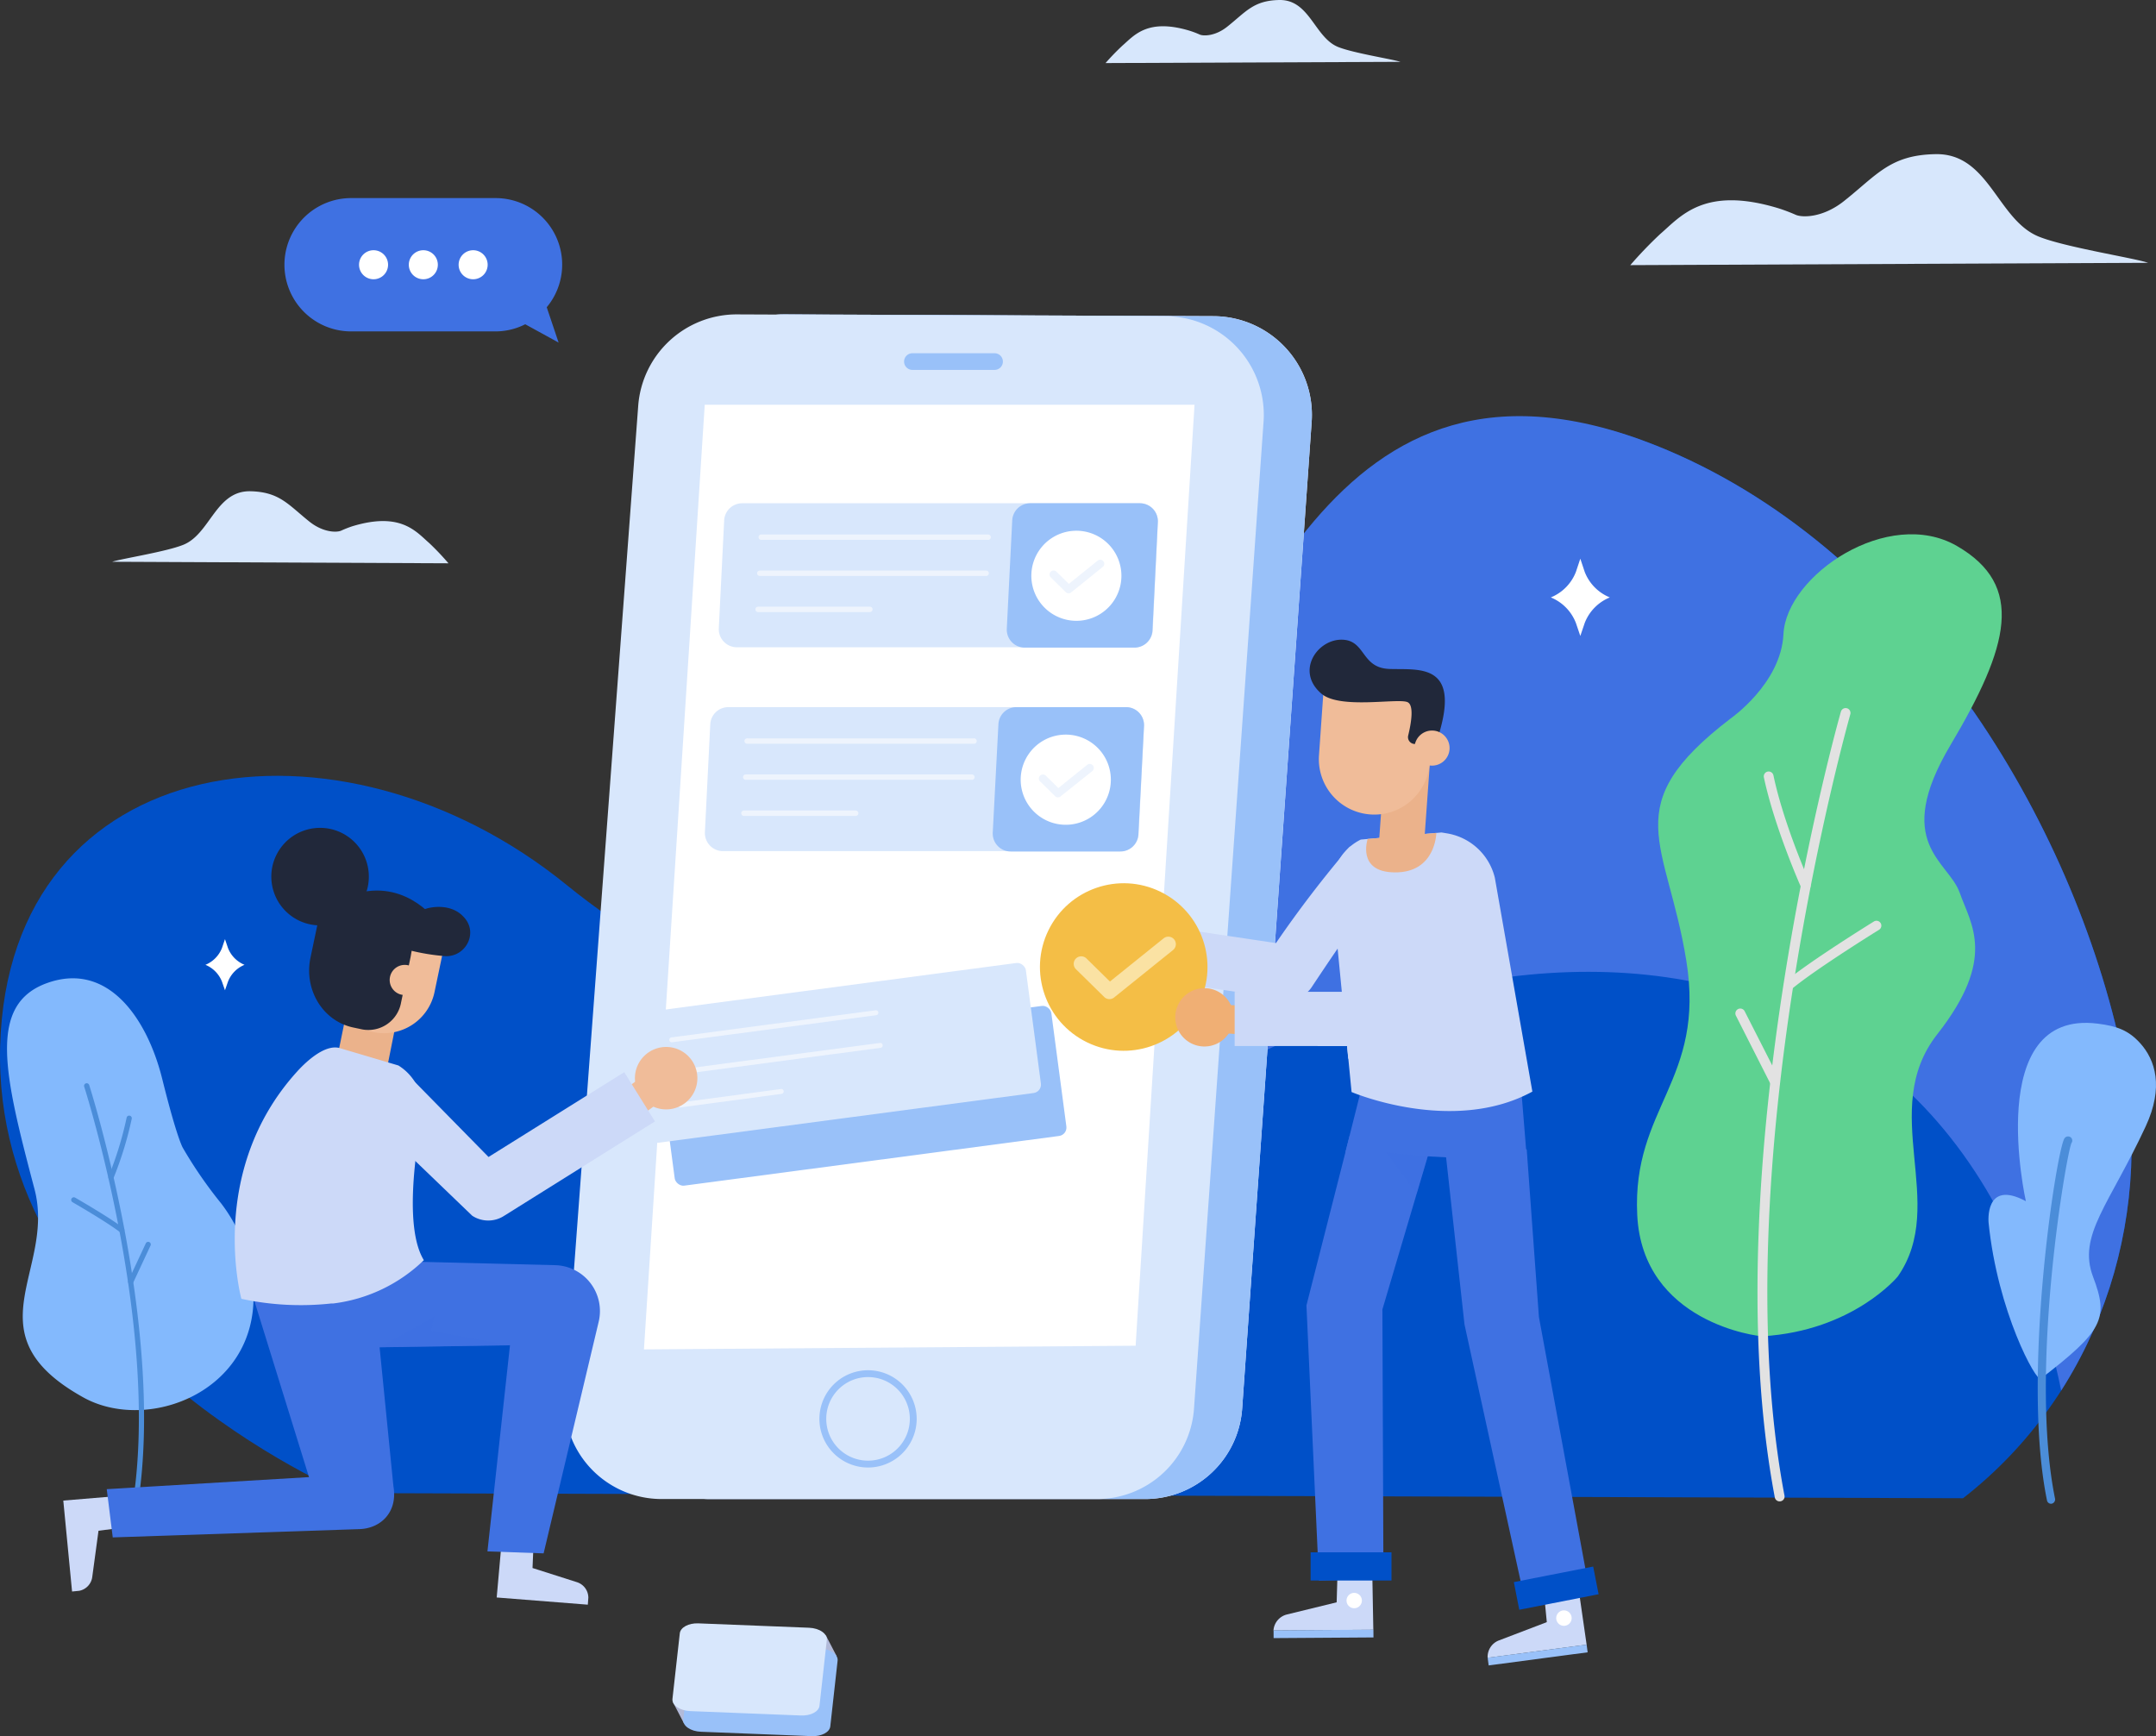 <svg xmlns="http://www.w3.org/2000/svg" xmlns:xlink="http://www.w3.org/1999/xlink" width="491.638" height="395.905" viewBox="0 0 491.638 395.905"><rect x="0" y="0" width="491.638" height="395.905" fill="#333333" stroke="none"/><defs><clipPath id="a"><path d="M142.82,342.64S62.29,308.86,64.16,240.7s77.41-89.57,129.22-47.49,101.76,29.63,128.6-5.93,44.74-113.5,119.87-83.48c56,22.37,93.62,82.45,105.76,136.59,8.35,37.21-3.75,76.52-32.93,101.07-.95.8-1.92,1.59-2.92,2.36Z" fill="none"/></clipPath></defs><g transform="translate(-64.128 -2.169)"><path d="M142.82,342.64S62.29,308.86,64.16,240.7s77.41-78.82,129.22-36.7S295.14,233.59,322,198s44.72-124.22,119.85-94.2c56,22.37,93.62,82.45,105.76,136.59,8.35,37.21-3.75,76.52-32.93,101.07-.95.8-1.92,1.59-2.92,2.36Z" fill="#0050c8"/><g clip-path="url(#a)"><path d="M224.77,196.31s-17.65,146.74,92.57,66.5C407.8,197,536,204.42,538.68,363c0,0,46.37,2,42.26-78.21S539.76,21.32,432.7,41.9,224.77,196.31,224.77,196.31Z" fill="#3f71e2"/></g><path d="M243.19,73.86l97.67.41a22.52,22.52,0,0,1,22.37,24.1l-15.85,225A22.18,22.18,0,0,1,325.26,344H226a22.17,22.17,0,0,1-22.11-23.82L220.64,94.71a22.51,22.51,0,0,1,22.55-20.85Z" fill="#f1f2ff"/><path d="M243.19,73.86l97.67.41a22.52,22.52,0,0,1,22.37,24.1l-15.85,225A22.18,22.18,0,0,1,325.26,344H226a22.17,22.17,0,0,1-22.11-23.82L220.64,94.71a22.51,22.51,0,0,1,22.55-20.85Z" fill="#99c1f9"/><path d="M232.21,73.86l97.68.41a22.52,22.52,0,0,1,22.37,24.1l-15.86,225A22.18,22.18,0,0,1,314.28,344H215a22.17,22.17,0,0,1-22.11-23.82L209.66,94.71a22.53,22.53,0,0,1,22.55-20.85Z" fill="#d8e7fc"/><path d="M224.83,94.46H336.52L323.09,309.04l-112.12.84Z" fill="#fff"/><path d="M262.07,336.81a11.09,11.09,0,1,1,11.09-11.09A11.09,11.09,0,0,1,262.07,336.81Zm0-20.62a9.53,9.53,0,1,0,9.53,9.53,9.53,9.53,0,0,0-9.53-9.53Z" fill="#99c1f9"/><path d="M290.92,86.52H272.19a1.9,1.9,0,0,1-1.9-1.9h0a1.9,1.9,0,0,1,1.9-1.9h18.73a1.9,1.9,0,0,1,1.9,1.9h0a1.9,1.9,0,0,1-1.9,1.9Z" fill="#99c1f9"/><path d="M322.83,149.77H232.17a4.13,4.13,0,0,1-4.13-4.33l1.22-24.59a4.12,4.12,0,0,1,4.12-3.92h90.67a4.12,4.12,0,0,1,4.12,4.33L327,145.85A4.11,4.11,0,0,1,322.83,149.77Z" fill="#d8e7fc"/><path d="M297.81,149.85h25a4.11,4.11,0,0,0,4.11-3.9l1.23-24.71a4.1,4.1,0,0,0-4.1-4.31h-25a4.1,4.1,0,0,0-4.1,3.9l-1.24,24.71a4.11,4.11,0,0,0,4.1,4.31Z" fill="#99c1f9"/><path d="M289.37,125.28H237.8a.62.62,0,1,1,0-1.23h51.57a.62.62,0,1,1,0,1.23Z" fill="#eef4fd"/><path d="M289,133.51H237.39a.62.62,0,0,1-.62-.62.61.61,0,0,1,.62-.61H289a.61.61,0,0,1,.62.61.62.62,0,0,1-.62.62Z" fill="#eef4fd"/><path d="M262.46,141.74H237a.615.615,0,0,1,0-1.23h25.48a.61.61,0,0,1,.62.61.62.62,0,0,1-.64.62Z" fill="#eef4fd"/><path d="M319.62,196.26H229a4.13,4.13,0,0,1-4.13-4.33l1.22-24.59a4.12,4.12,0,0,1,4.12-3.92h90.67a4.12,4.12,0,0,1,4.12,4.33l-1.22,24.59a4.11,4.11,0,0,1-4.16,3.92Z" fill="#d8e7fc"/><path d="M294.61,196.34h25a4.11,4.11,0,0,0,4.1-3.9L325,167.73a4.1,4.1,0,0,0-4.1-4.31h-25a4.1,4.1,0,0,0-4.1,3.9L290.51,192a4.1,4.1,0,0,0,4.1,4.34Z" fill="#99c1f9"/><path d="M286.16,171.77H234.59a.62.62,0,1,1,0-1.23h51.57a.62.62,0,1,1,0,1.23Z" fill="#eef4fd"/><path d="M285.75,180H234.18a.62.62,0,0,1-.62-.62.61.61,0,0,1,.62-.61h51.57a.61.61,0,0,1,.62.61.62.62,0,0,1-.62.62Z" fill="#eef4fd"/><path d="M259.25,188.23H233.77a.62.62,0,1,1,0-1.24h25.48a.62.62,0,0,1,0,1.24Z" fill="#eef4fd"/><path d="M319.82,134.22a10.27,10.27,0,1,1-2.484-7.483A10.27,10.27,0,0,1,319.82,134.22Z" fill="#fff"/><path d="M307.74,137.46a.89.89,0,0,1-.58-.26l-3.45-3.39A.92.92,0,0,1,305,132.5l2.86,2.81,6.58-5.3a.921.921,0,0,1,1.15,1.44l-7.21,5.81a.91.91,0,0,1-.64.2Z" fill="#eef4fd"/><path d="M317.41,180.71a10.28,10.28,0,1,1-2.487-7.48,10.27,10.27,0,0,1,2.487,7.48Z" fill="#fff"/><path d="M305.33,184a.91.91,0,0,1-.59-.26l-3.44-3.39a.92.92,0,0,1,0-1.3.93.93,0,0,1,1.31,0l2.86,2.82,6.58-5.3a.921.921,0,0,1,1.15,1.44l-7.2,5.74a.91.91,0,0,1-.67.25Z" fill="#eef4fd"/><path d="M105.83,263.93s-1.31-2.05-4.71-15.74S88.83,221.43,75,226.29s-9.88,21-3,47.06c4.87,18.61-15,33,11.19,47.51,15.89,8.76,43.48-3,38.06-29.5a35.89,35.89,0,0,0-6.72-14.81,98.558,98.558,0,0,1-8.7-12.62Z" fill="#83b9fd"/><path d="M94.87,345.62a.59.59,0,0,1-.46-.68c6.3-40.31-10.91-94.47-11.09-95a.6.6,0,0,1,1.14-.37c.18.55,17.47,55,11.12,95.57a.6.6,0,0,1-.68.5Z" fill="#4b8dd9"/><path d="M89.32,271.21h-.1a.6.6,0,0,1-.33-.78A79.58,79.58,0,0,0,93,257.06a.58.58,0,0,1,.69-.48.59.59,0,0,1,.48.69A81.23,81.23,0,0,1,90,270.85a.6.6,0,0,1-.68.36Z" fill="#4b8dd9"/><path d="M91.74,283.27a.7.7,0,0,1-.23-.11c-3.08-2.38-10.77-6.81-10.85-6.85a.61.61,0,0,1-.22-.82.6.6,0,0,1,.82-.22c.32.18,7.84,4.51,11,6.94a.6.6,0,0,1,.1.84.59.59,0,0,1-.62.22Z" fill="#4b8dd9"/><path d="M93.81,295h-.12a.6.6,0,0,1-.29-.8l3.94-8.43a.6.6,0,1,1,1.08.5l-3.94,8.44A.59.59,0,0,1,93.81,295Z" fill="#4b8dd9"/><path d="M89.68,130.27l76.71.35A59.793,59.793,0,0,0,162,126c-3-2.6-6.49-7.2-17.58-3.81a25.768,25.768,0,0,0-2.53,1c-1,.42-4,.43-7.11-2-4.92-3.91-6.85-6.86-13.61-7-7.85-.11-9.09,9.68-15.19,12.19-3.89,1.6-14.14,3.18-16.27,3.89" fill="#d7e7fc"/><path d="M316.23,16.55a53.766,53.766,0,0,1,3.87-4c2.65-2.28,5.69-6.31,15.41-3.34a22.061,22.061,0,0,1,2.22.85c.85.36,3.51.37,6.23-1.79,4.32-3.43,6-6,11.93-6.1,6.88-.09,8,8.49,13.32,10.69,3.41,1.4,12.39,2.79,14.25,3.41Z" fill="#d7e7fc"/><path d="M435.89,62.63a94.867,94.867,0,0,1,6.8-7.08c4.66-4,10-11.08,27.07-5.86a39.829,39.829,0,0,1,3.89,1.48c1.5.64,6.16.66,10.94-3.13,7.58-6,10.55-10.57,21-10.72,12.09-.16,14,14.92,23.39,18.78,6,2.45,21.77,4.89,25,6Z" fill="#d7e7fc"/><path d="M188.8,72.23a15.17,15.17,0,0,0-11.68-24.89H144.19a15.2,15.2,0,0,0,0,30.4h32.93a15,15,0,0,0,6.78-1.63l7.61,4.18Z" fill="#3f71e2"/><path d="M168.71,62.54A3.31,3.31,0,1,0,172,59.23,3.31,3.31,0,0,0,168.71,62.54Z" fill="#fff"/><path d="M157.35,62.54a3.31,3.31,0,1,0,3.31-3.31A3.31,3.31,0,0,0,157.35,62.54Z" fill="#fff"/><path d="M146,62.54a3.31,3.31,0,1,0,3.31-3.31A3.31,3.31,0,0,0,146,62.54Z" fill="#fff"/><path d="M466.11,306.88c-1.05.06-27.44-3.11-28.64-27.66s15.62-30.62,11.19-58-16-35.18,10-55.13c0,0,11.6-8,12.15-19.29.64-13.49,23.92-29.14,39.54-20.14s11.94,22.89-1.43,45.38-.48,26.42,2.08,33.69,8.53,14.9-5.11,32.28,2.61,38.59-9,55.23C496.87,293.29,486.68,305.61,466.11,306.88Z" fill="#5ed291"/><path d="M470.23,344.5a1.1,1.1,0,0,0,.82-1.28c-14.18-74.93,14.73-177.11,15-178.14a1.113,1.113,0,1,0-2.14-.61c-.3,1-29.35,103.72-15.07,179.16a1.12,1.12,0,0,0,1.3.89Z" fill="#e2e2e2"/><path d="M476.15,205.19a.641.641,0,0,0,.18-.06,1.12,1.12,0,0,0,.57-1.47c-.06-.14-6-13.38-8.37-24.68a1.114,1.114,0,1,0-2.18.46c2.46,11.54,8.45,25,8.51,25.13a1.11,1.11,0,0,0,1.29.62Z" fill="#e2e2e2"/><path d="M472.34,227.86a1.1,1.1,0,0,0,.43-.22c5.61-4.64,19.7-13.36,19.84-13.45a1.111,1.111,0,1,0-1.17-1.89c-.58.36-14.36,8.89-20.09,13.62a1.12,1.12,0,0,0-.15,1.57,1.14,1.14,0,0,0,1.14.37Z" fill="#e2e2e2"/><path d="M469.17,249.93a.92.92,0,0,0,.23-.09,1.11,1.11,0,0,0,.5-1.49L462,232.83a1.12,1.12,0,1,0-2,1l7.86,15.51A1.1,1.1,0,0,0,469.17,249.93Z" fill="#e2e2e2"/><path d="M529.47,316.58c-1,.76-9.82-15.24-11.88-35.59,0,0-1-10,8.5-4.91,0,0-9.82-43.76,16.35-40.49,4.51.56,7.08,1.57,9.68,4.42,3.51,3.85,5.45,10.08,1.3,19-8.3,17.9-15.59,24.85-12,34.33S543.76,305.56,529.47,316.58Z" fill="#83b9fd"/><path d="M532,345.06a1,1,0,0,0,.75-1.13c-6-29.41,2.65-79,3.75-81.13a.94.94,0,0,0-.23-1.32,1,1,0,0,0-1.36.25c-1.79,2.49-9.89,54-4,82.58a.94.94,0,0,0,1.09.75Z" fill="#4b8dd9"/><path d="M374.39,251.14l-3.45,13.71,41.42,2.22-1.4-17.19Z" fill="#3f71e2"/><path d="M391.41,260.07l-12.05,40.7.24,61.5-14.71.3-2.85-62.73,9.85-38.69Z" fill="#3f71e2"/><path d="M389.69,265.86l-9.55-.91,7.01,9.48Z" fill="#3f71e2" opacity="0.44"/><path d="M412.27,264.28l2.78,38.19,11.64,63.04-14.55,2.99-14.06-64.31-4.85-44.05Z" fill="#3f71e2"/><path d="M369.08,362.39l8-.06.21,11.48-22.77.15h0a4.05,4.05,0,0,1,3.13-3.65l11.28-2.76Z" fill="#ccd9f8"/><rect width="22.77" height="1.77" transform="translate(354.542 373.942) rotate(-0.38)" fill="#99c1f9"/><path d="M374.68,367.13a1.75,1.75,0,1,1-1.76-1.73,1.75,1.75,0,0,1,1.76,1.73Z" fill="#fff"/><path d="M416.35,366.91l7.94-1.06,1.64,11.36-22.57,3h0a4,4,0,0,1,2.65-4l10.84-4.14Z" fill="#ccd9f8"/><rect width="22.77" height="1.77" transform="translate(403.36 380.188) rotate(-7.55)" fill="#99c1f9"/><path d="M422.5,370.92a1.76,1.76,0,1,1-.684-1.173,1.75,1.75,0,0,1,.684,1.173Z" fill="#fff"/><path d="M357.65,230a4.282,4.282,0,0,1-.49,0l-37.4-5.56,1.82-12.22,33.51,5a260.265,260.265,0,0,1,16.85-22c-.08.15.37.54,0,0l11.78,1.22c.53,3-2.06,3-20.49,30.84a6.17,6.17,0,0,1-5.58,2.72Z" fill="#ccd9f8"/><path d="M392.85,192l1.21.2A13.49,13.49,0,0,1,405,202.33l8.56,48.76c-18.2,9.92-41.23.1-41.23.1l-4.42-45.47a11.86,11.86,0,0,1,6.52-12.1h0Z" fill="#ccd9f8"/><path d="M388.74,196.34l-10.25-.85,1.67-23.27,10.25.86Z" fill="#ebb28b"/><path d="M376,193.47l15.66-1.37s-.12,9.15-9.56,9C373.45,201,376,193.47,376,193.47Z" fill="#ebb28b"/><path d="M320.36,218.26a6.64,6.64,0,1,1-5.44-7.66,6.64,6.64,0,0,1,5.44,7.66Z" fill="#fff"/><path d="M324,222.25l-6.81-1.16a3.29,3.29,0,0,1-2.69-3.78h0a3.29,3.29,0,0,1,3.78-2.69l6.82,1.16a3.27,3.27,0,0,1,2.68,3.78h0a3.29,3.29,0,0,1-3.78,2.69Z" fill="#fff"/><circle cx="19.1" cy="19.1" r="19.1" transform="translate(294.833 231.475) rotate(-64)" fill="#f4be46"/><path d="M317,230a1.69,1.69,0,0,1-1.08-.49l-6.42-6.31a1.715,1.715,0,1,1,2.41-2.44l5.32,5.23,12.24-9.85a1.714,1.714,0,0,1,2.15,2.67l-13.43,10.81A1.69,1.69,0,0,1,317,230Z" fill="#fae2a3"/><path d="M376.64,187.89h0a12.63,12.63,0,0,1-11.74-13.47l1.1-15.67,25.22,1.74-1.09,15.67a12.62,12.62,0,0,1-13.49,11.73Z" fill="#f0bc99"/><path d="M390.28,172l-3.6-.18a1.56,1.56,0,0,1-1.44-1.93c.63-2.57,1.45-7-.21-7.63-2.36-.91-15.41,1.68-19.59-1.92-5.9-5.06-1-12.31,4.58-12.3s4.38,6.41,10.88,6.67,16.49-1.65,11.22,15.29Z" fill="#21283a"/><path d="M394.67,173a4,4,0,1,1-3.68-4.23A4,4,0,0,1,394.67,173Z" fill="#f0bc99"/><path d="M345.41,234.6a6.65,6.65,0,1,1-6.17-7.08,6.65,6.65,0,0,1,6.17,7.08Z" fill="#f0af74"/><path d="M349.43,238.21l-6.89-.48a3.29,3.29,0,0,1-3.05-3.5h0a3.3,3.3,0,0,1,3.5-3l6.9.48a3.29,3.29,0,0,1,3,3.5h0a3.29,3.29,0,0,1-3.46,3Z" fill="#f0af74"/><path d="M345.67,240.7V228.34h34.06l11.71-27.78a6.17,6.17,0,0,1,8.18-3.05h0a6.17,6.17,0,0,1,3.06,8.18l-13.36,31.4a6.19,6.19,0,0,1-5.63,3.62Z" fill="#ccd9f8"/><rect width="18.44" height="6.43" transform="translate(362.99 356.15)" fill="#0050c8"/><rect width="18.44" height="6.43" transform="translate(409.331 362.944) rotate(-11.09)" fill="#0050c8"/><path d="M371.3,240.74h11a8.44,8.44,0,0,0,7.12-4.88l12.23-27.67c-4.74,16.14-11,32.58-11,32.58a5.14,5.14,0,0,1-5,3.38l-14.08-.56Z" fill="#ccd9f8"/><rect width="90.09" height="29.91" rx="1.93" transform="translate(214.309 243.139) rotate(-7.55)" fill="#99c1f9"/><rect width="90.09" height="29.91" rx="1.93" transform="translate(208.502 233.347) rotate(-7.55)" fill="#d8e7fc"/><path d="M217.31,239.85a.57.57,0,0,1-.56-.49.56.56,0,0,1,.48-.63l46.56-6.18a.54.54,0,0,1,.63.49.56.56,0,0,1-.48.63l-46.56,6.17Z" fill="#eef4fd"/><path d="M218.29,247.27a.56.56,0,0,1-.07-1.11L264.77,240a.54.54,0,0,1,.63.48.55.55,0,0,1-.48.63l-46.55,6.18Z" fill="#eef4fd"/><path d="M219.28,254.7a.57.57,0,0,1-.56-.49.56.56,0,0,1,.48-.63l23-3.08a.54.54,0,0,1,.63.48.56.56,0,0,1-.48.63l-23,3.08Z" fill="#eef4fd"/><path d="M185.76,355l-7.3-.55-1.07,12,20.78,1.64.12-1.61a3.73,3.73,0,0,0-2.63-3.53l-10.1-3.22Z" fill="#ccd9f8"/><path d="M91.28,350.63l-.72-7.28-12,1,2,20.74,1.61-.16a3.7,3.7,0,0,0,3-3.2l1.42-10.5Z" fill="#ccd9f8"/><path d="M121.37,296.37,134.59,339l-46.12,2.75,1.37,11,56.24-1.89c5-.16,8.78-4,7.76-9.79l-3.15-31.67,29.73-.46-5.14,47,12.81.45,12.56-52.83a10.47,10.47,0,0,0-9.93-12.89l-30.25-.75Z" fill="#3f71e2"/><path d="M140.35,246.64l11.37,2.41,4.82-24.12-11.26-2.36Z" fill="#ebb28b"/><path d="M149.28,237.52h0a11.76,11.76,0,0,0,13.93-9.11l3-14.32-23-4.82-3,14.32a11.76,11.76,0,0,0,9.07,13.93Z" fill="#f0bc99"/><path d="M157.78,220.28l-2.2,10.53a7.58,7.58,0,0,1-8.79,6.11l-2.08-.44c-6.94-1.45-11.32-8.59-9.78-15.94l2-9.52,21.65,4.54Z" fill="#21283a"/><path d="M157,218.73a47.747,47.747,0,0,0,8.81,1.48c4.45.06,7.2-5,4.43-8.51a5.474,5.474,0,0,0-.4-.46c-3.38-3.69-9.3-1.85-9.27-1.48S157,218.73,157,218.73Z" fill="#21283a"/><path d="M164,212.63s-6.62-9.72-18.07-6.86c0,0-4.39-.23-9,5.25l19.26,9.17Z" fill="#21283a"/><path d="M153.06,224.94a3.44,3.44,0,1,0,1.485-2.183A3.44,3.44,0,0,0,153.06,224.94Z" fill="#f0bc99"/><path d="M148,204.35a11.12,11.12,0,1,1-1.579-8.372A11.13,11.13,0,0,1,148,204.35Z" fill="#21283a"/><path d="M160.78,289.53c-4.24-6.9-2.22-22.84-.48-32.4a11.65,11.65,0,0,0-5.33-12h0l-13.17-3.9c-3.26-1.13-7.53,2.66-9.86,5.22-20.77,22.82-12.77,51.89-12.77,51.89a64.16,64.16,0,0,0,20.55,1.06h.44A36,36,0,0,0,160.78,289.53Z" fill="#ccd9f8"/><path d="M210.26,252.2a7.12,7.12,0,1,0,1.6-9.94A7.12,7.12,0,0,0,210.26,252.2Z" fill="#f0bc99"/><path d="M208.65,257.76l6-4.34a3.52,3.52,0,0,0,.78-4.91h0a3.53,3.53,0,0,0-4.91-.79l-6,4.34a3.53,3.53,0,0,0-.79,4.91h0a3.53,3.53,0,0,0,4.92.79Z" fill="#f0bc99"/><path d="M213.48,257.89l-7-11.23L175.53,266l-19.41-19.77a6.62,6.62,0,0,0-9.17,1.86h0a6.63,6.63,0,0,0,1.85,9.18l23,22.12a6.65,6.65,0,0,0,7.17.1Z" fill="#ccd9f8"/><path d="M150.69,309.37l12.47-7-.67,3.24,17.93,3.3Z" fill="#3f71e2" opacity="0.44"/><path d="M425.49,132.57l-1-3-1,3a10.29,10.29,0,0,1-5.73,5.83h0a10.31,10.31,0,0,1,5.73,5.84l1,2.95,1-2.95a10.31,10.31,0,0,1,5.73-5.84h0A10.29,10.29,0,0,1,425.49,132.57Z" fill="#fff"/><path d="M116.11,218.33l-.68-2-.68,2a6.85,6.85,0,0,1-3.78,3.85h0a6.85,6.85,0,0,1,3.78,3.85l.68,1.95.68-1.95a6.82,6.82,0,0,1,3.78-3.85h0a6.82,6.82,0,0,1-3.78-3.85Z" fill="#fff"/><path d="M217.56,390.28l2.52,4.86,28.91.74,5.89-16.12-2.44-4.69Z" fill="#b2bad9"/><path d="M224,397.07l25.25,1c2.21.08,4.06-.89,4.21-2.22l1.67-15c.16-1.42-1.69-2.69-4.06-2.78l-25.25-1c-2.21-.09-4.06.89-4.21,2.22l-1.67,15C219.76,395.71,221.61,397,224,397.07Z" fill="#99c1f9"/><path d="M221.54,392.36l25.25,1c2.21.09,4.06-.89,4.21-2.22l1.67-15c.16-1.43-1.69-2.7-4.06-2.79l-25.26-1c-2.2-.08-4,.9-4.2,2.22l-1.68,15C217.32,391,219.17,392.27,221.54,392.36Z" fill="#d8e7fc"/></g></svg>
